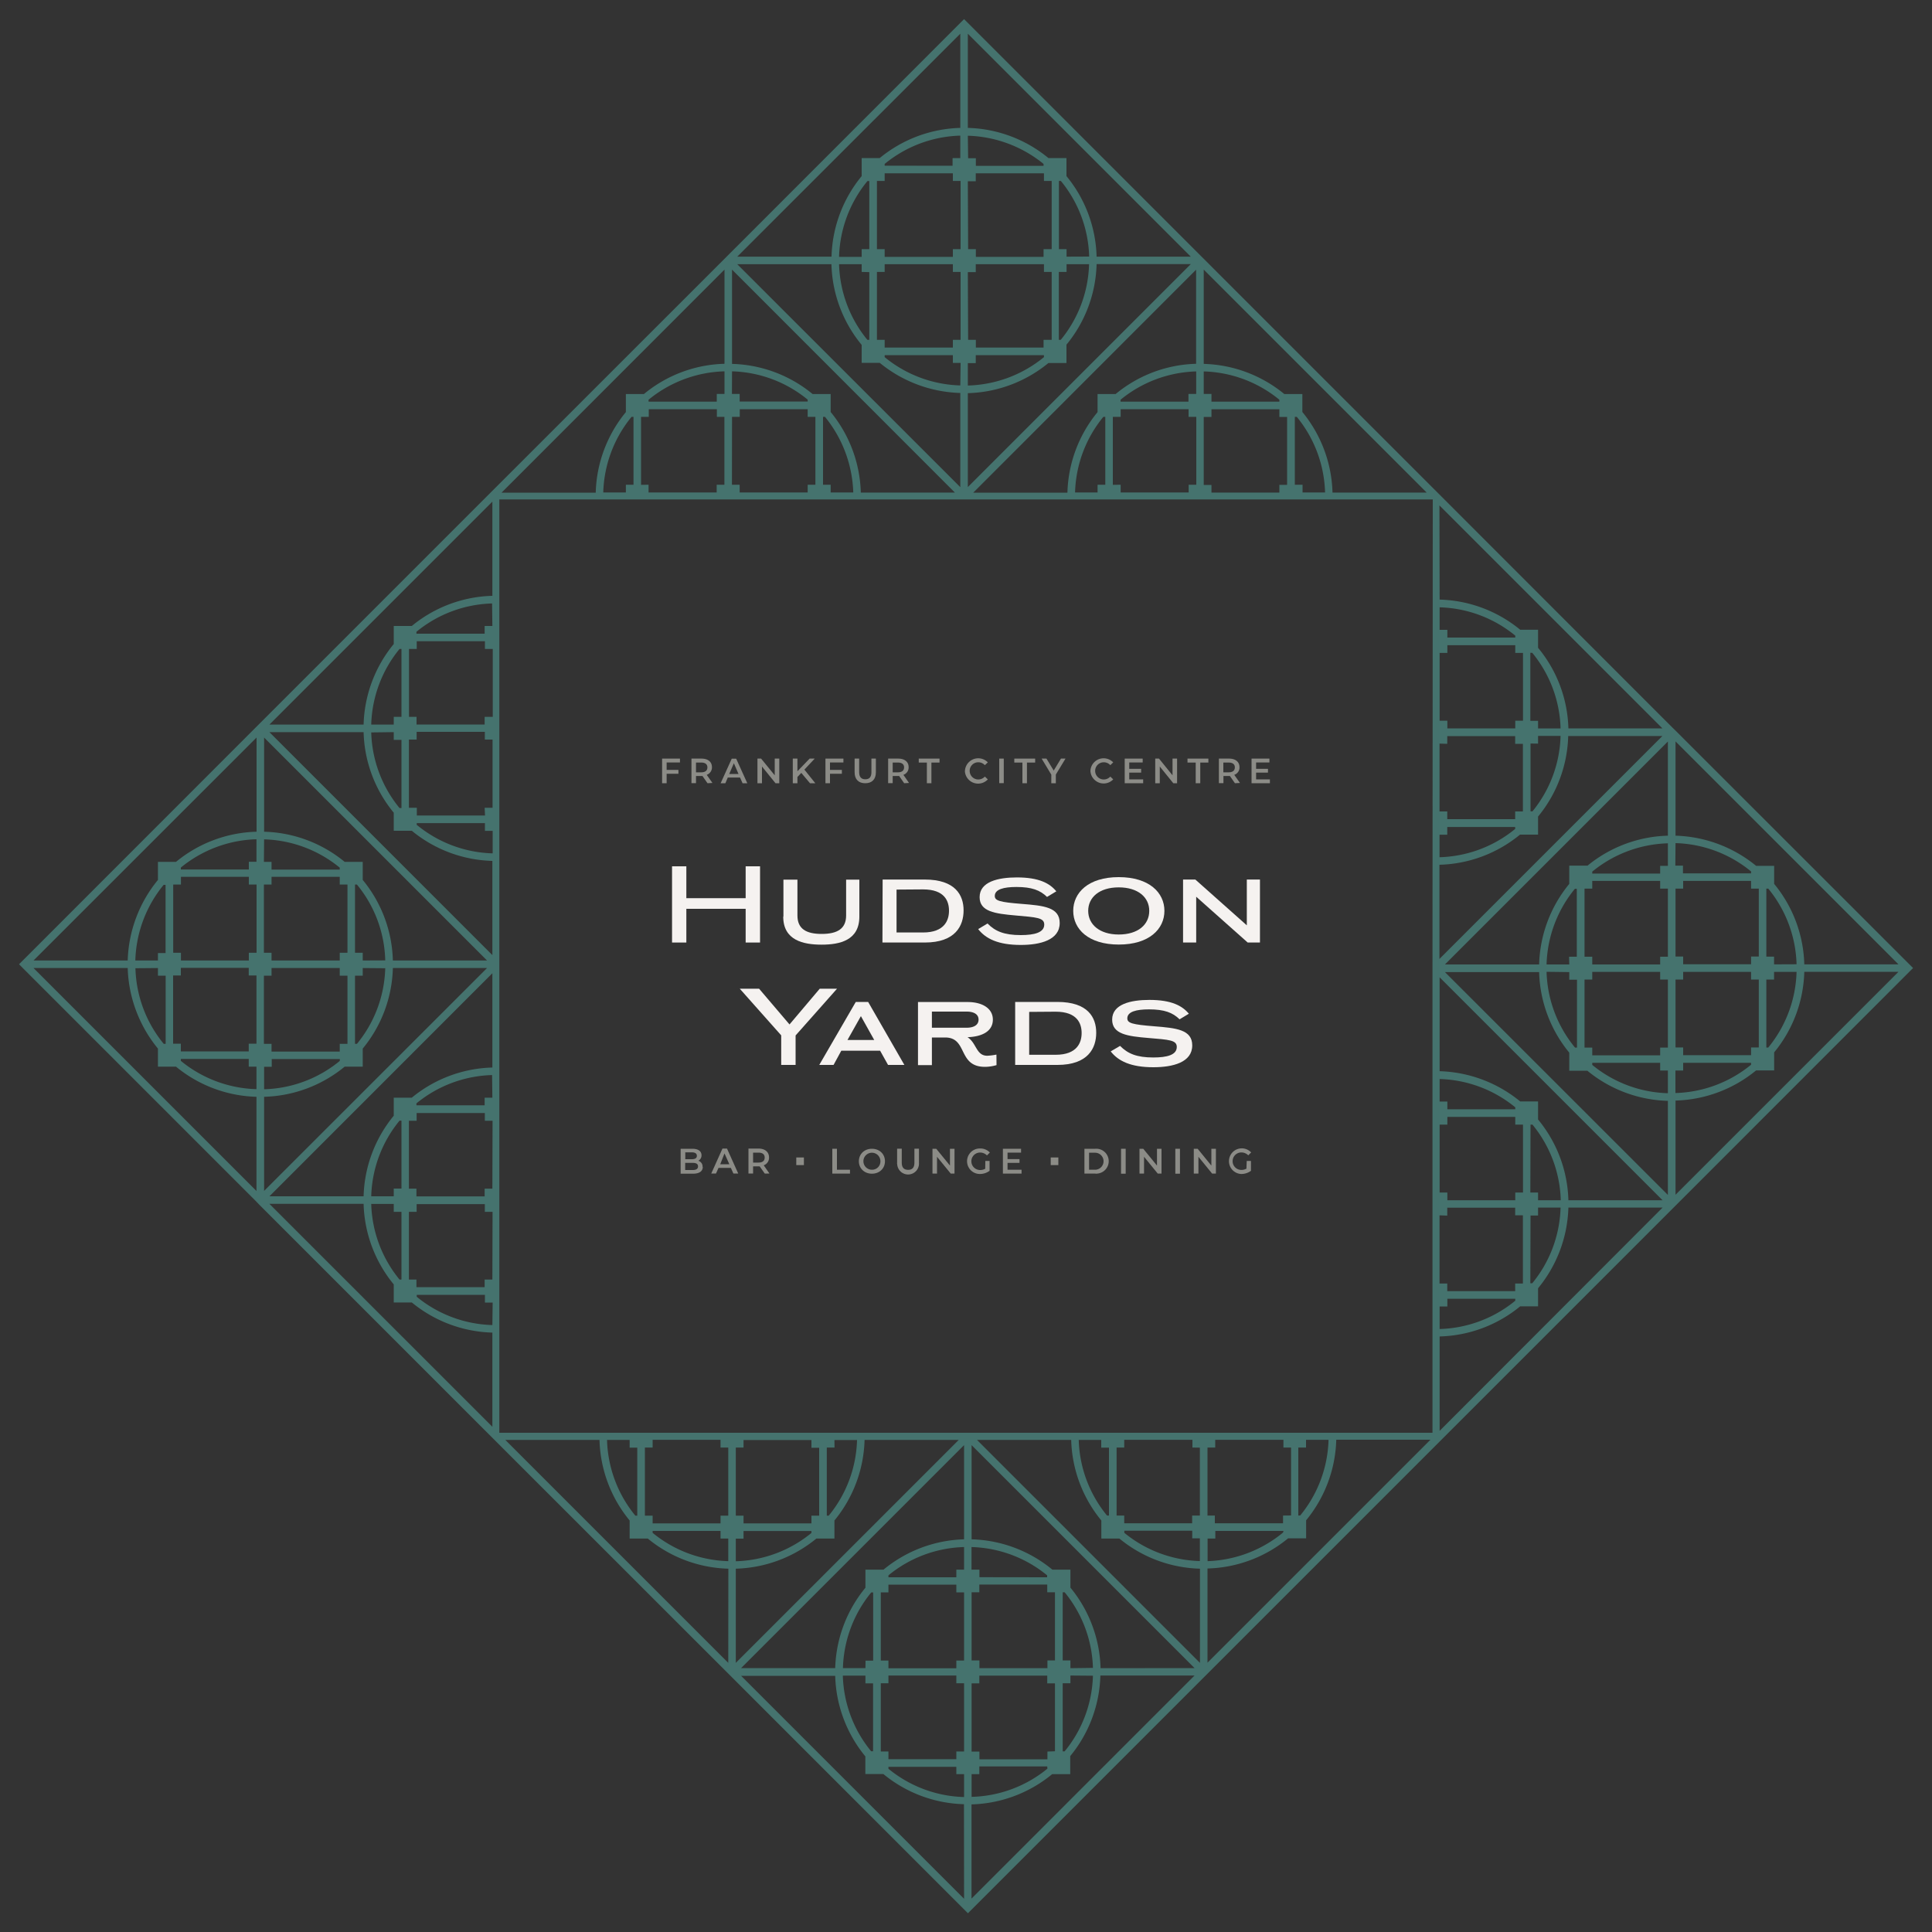 <svg id="Layer_1" data-name="Layer 1" xmlns="http://www.w3.org/2000/svg" width="705.56mm" height="705.56mm" viewBox="0 0 2000 2000">
  <rect x="0" y="0" width="2000" height="2000" fill="#333333" stroke="none"/>
  <g>
    <polygon points="695.7 975.7 695.7 896.8 710.5 896.8 710.5 929.8 771.9 929.8 771.9 896.8 786.8 896.8 786.8 975.7 771.9 975.7 771.9 940.8 710.5 940.8 710.5 975.7 695.7 975.7" fill="#f5f2f0"/>
    <rect x="19.7" y="19.9" width="1960.5" height="1960.5" fill="none"/>
    <g>
      <path d="M811,948.8V910.6h14.5v37.1c0,13.8,9,19.1,25.1,19.1s25.3-5.3,25.3-19.1V910.6h13.7v38.3c0,24.6-20.3,29-39.1,29s-39.7-4.4-39.7-29" fill="#f5f2f0"/>
      <path d="M928.1,920.9v44.4h27.4c22.4,0,26.9-12.8,26.9-22.5s-4.2-22.1-26.9-22.1Zm-14.4-10.4h43.6c31.5,0,40.2,16,40.2,31.9s-8.4,33.3-40.2,33.3H913.5Z" fill="#f5f2f0"/>
      <path d="M1083.9,928.5c-7.2-7-15.8-10.3-31.7-10.3-13.2,0-22.4,2.4-22.4,9.3,0,4.9,5,6.4,27.8,8.2s39.4,3.4,39.4,19.8c0,17.6-20.1,22.7-40.3,22.7-23.3,0-36.3-6.4-44.1-16.4l9.7-5.8c7.9,8.1,17.3,12,34.4,12,14.3,0,24.3-2.7,24.3-10.9,0-7.1-7.9-7.5-29.5-9.4s-37.4-4-37.4-19c0-16,19.2-20.4,38.6-20.4,22.9,0,34,6.1,40.8,14.4Z" fill="#f5f2f0"/>
      <path d="M1189.7,942.9c0-14-11.6-24.3-31.6-24.3s-31.6,10.3-31.6,24.3,11.7,24.5,31.6,24.5,31.6-10.2,31.6-24.5m-78.7,0c0-18.7,15.5-34.9,47.1-34.9s47.3,16.1,47.3,34.9-15.7,34.9-47.2,34.9-47.2-16-47.2-34.9" fill="#f5f2f0"/>
    </g>
    <polygon points="1224.7 910.5 1237.4 910.5 1290.7 957.9 1290.7 910.5 1304.3 910.5 1304.3 975.7 1291.6 975.7 1238.3 928.3 1238.3 975.7 1224.7 975.7 1224.7 910.5" fill="#f5f2f0"/>
    <polygon points="808.7 1071.8 765.8 1023.5 785.8 1023.5 817.3 1060.5 848.6 1023.5 866.5 1023.5 823.6 1071.9 823.6 1102.4 808.7 1102.4 808.7 1071.8" fill="#f5f2f0"/>
    <path d="M877.3,1076.6H905l-13.8-24.7Zm-14.4,25.8H848.1l37.8-65.2h12.8l37.5,65.2H919.3l-8.2-14.7H870.9Z" fill="#f5f2f0"/>
    <rect x="19.7" y="19.9" width="1960.5" height="1960.5" fill="none"/>
    <g>
      <path d="M964.7,1047.2v16.7h36c7,0,12.3-2.6,12.3-8.4s-5.3-8.3-12.3-8.3Zm66.9,55.4a44,44,0,0,1-11.9,1.8c-28.6,0-17.6-30.4-41.3-30.4H964.7v28.6H950.3v-65.3h51.4c15.2,0,26.1,6.6,26.1,18.2s-10.3,17.6-26.1,18.2v.1c9.3,6,8.8,19.1,20.3,19.1a60.19,60.19,0,0,0,9.5-1.2Z" fill="#f5f2f0"/>
      <path d="M1065.4,1047.5v44.4h27.4c22.4,0,26.9-12.8,26.9-22.5s-4.4-22.1-26.9-22.1Zm-14.5-10.3h43.7c31.6,0,40.2,16,40.2,31.9s-8.4,33.3-40.2,33.3h-43.7Z" fill="#f5f2f0"/>
      <path d="M1221.1,1055.2c-7.1-7-15.8-10.3-31.7-10.3-13.2,0-22.4,2.4-22.4,9.3,0,4.9,5,6.4,27.8,8.2s39.4,3.4,39.4,19.8c0,17.6-20.1,22.6-40.3,22.6-23.3,0-36.3-6.4-44.1-16.4l9.7-5.7c8,8.1,17.3,12,34.4,12,14.4,0,24.3-2.7,24.3-10.9,0-7.1-7.8-7.5-29.5-9.3s-37.4-4-37.4-19c0-16,19.2-20.4,38.6-20.4,22.8,0,34,6.1,40.8,14.3Z" fill="#f5f2f0"/>
    </g>
    <polygon points="690.1 789.3 690.1 797 702.3 797 702.3 801 690.1 801 690.1 810.8 685.4 810.8 685.4 785.3 703.9 785.3 703.9 789.3 690.1 789.3" fill="#8c8c87"/>
    <rect x="19.7" y="19.9" width="1960.5" height="1960.5" fill="none"/>
    <path d="M726,789.4h-5.5v10.1H726c4.1,0,6.3-1.9,6.3-5.1s-2.2-5-6.3-5m6.4,21.4-5.2-7.5h-6.7v7.4h-4.7V785.3h10.4c6.7,0,10.8,3.4,10.8,8.8a8.11,8.11,0,0,1-5.4,8l5.9,8.4Z" fill="#8c8c87"/>
    <path d="M764.5,801.2l-4.8-11.1-4.8,11.1Zm1.6,3.7H753.4l-2.5,5.9H746l11.5-25.4h4.6l11.5,25.4h-4.9Z" fill="#8c8c87"/>
    <polygon points="806.7 785.3 806.7 810.8 802.8 810.8 788.8 793.5 788.8 810.8 784.1 810.8 784.1 785.3 787.9 785.3 802 802.6 802 785.3 806.7 785.3" fill="#8c8c87"/>
    <polygon points="829.5 800.1 825.5 804.3 825.5 810.8 820.7 810.8 820.7 785.3 825.5 785.3 825.5 798.4 838.1 785.3 843.4 785.3 832.7 796.7 844 810.8 838.5 810.8 829.5 800.1" fill="#8c8c87"/>
    <polygon points="859.2 789.3 859.2 797 871.5 797 871.5 801 859.2 801 859.2 810.8 854.5 810.8 854.5 785.3 873.1 785.3 873.1 789.3 859.2 789.3" fill="#8c8c87"/>
    <rect x="19.7" y="19.9" width="1960.5" height="1960.5" fill="none"/>
    <path d="M929.6,789.4h-5.5v10.1h5.5c4.1,0,6.3-1.9,6.3-5.1s-2.2-5-6.3-5m6.4,21.4-5.2-7.5h-6.7v7.4h-4.7V785.3h10.4c6.7,0,10.8,3.4,10.8,8.8a8,8,0,0,1-5.4,8l5.8,8.4Z" fill="#8c8c87"/>
    <polygon points="959.5 789.4 951.1 789.4 951.1 785.3 972.6 785.3 972.6 789.4 964.2 789.4 964.2 810.8 959.5 810.8 959.5 789.4" fill="#8c8c87"/>
    <rect x="19.7" y="19.9" width="1960.5" height="1960.5" fill="none"/>
    <path d="M998.9,798a13.79,13.79,0,0,1,23.7-8.8l-3.1,2.9a9.16,9.16,0,0,0-6.8-3,8.9,8.9,0,0,0,0,17.8,9.16,9.16,0,0,0,6.8-3l3.1,2.9a13.71,13.71,0,0,1-23.7-7.9V798" fill="#8c8c87"/>
    <rect x="1034.4" y="785.3" width="4.7" height="25.4" fill="#8c8c87"/>
    <polygon points="1058.4 789.4 1050 789.4 1050 785.3 1071.6 785.3 1071.6 789.4 1063.1 789.4 1063.1 810.8 1058.4 810.8 1058.4 789.4" fill="#8c8c87"/>
    <polygon points="1093 801.8 1093 810.8 1088.3 810.8 1088.3 801.9 1078.3 785.3 1083.3 785.3 1090.8 797.7 1098.3 785.3 1103 785.3 1093 801.8" fill="#8c8c87"/>
    <rect x="19.7" y="19.9" width="1960.5" height="1960.5" fill="none"/>
    <path d="M1128.8,798a13.67,13.67,0,0,1,14.4-13,13.85,13.85,0,0,1,9.2,4.2l-3,2.9a9.16,9.16,0,0,0-6.8-3,8.9,8.9,0,1,0,0,17.8h0a9.16,9.16,0,0,0,6.8-3l3,2.9a13.65,13.65,0,0,1-19.4.4,13.44,13.44,0,0,1-4.2-9.2" fill="#8c8c87"/>
    <polygon points="1183.4 806.8 1183.4 810.8 1164.3 810.8 1164.3 785.3 1182.9 785.3 1182.9 789.3 1169 789.3 1169 795.9 1181.3 795.9 1181.3 799.8 1169 799.8 1169 806.8 1183.4 806.8" fill="#8c8c87"/>
    <polygon points="1218.5 785.3 1218.5 810.8 1214.6 810.8 1200.6 793.5 1200.6 810.8 1195.9 810.8 1195.9 785.3 1199.8 785.3 1213.8 802.6 1213.8 785.3 1218.5 785.3" fill="#8c8c87"/>
    <polygon points="1237.8 789.4 1229.3 789.4 1229.3 785.3 1250.9 785.3 1250.9 789.4 1242.5 789.4 1242.5 810.8 1237.8 810.8 1237.8 789.4" fill="#8c8c87"/>
    <rect x="19.7" y="19.9" width="1960.5" height="1960.5" fill="none"/>
    <path d="M1272,789.4h-5.6v10.1h5.6c4.1,0,6.3-1.9,6.3-5.1s-2.2-5-6.3-5m6.4,21.4-5.2-7.5h-6.7v7.4h-4.7V785.3h10.5c6.7,0,10.8,3.4,10.8,8.8a7.91,7.91,0,0,1-5.4,8l5.9,8.4Z" fill="#8c8c87"/>
    <polygon points="1314.6 806.8 1314.6 810.8 1295.6 810.8 1295.6 785.3 1314.1 785.3 1314.1 789.3 1300.3 789.3 1300.3 795.9 1312.6 795.9 1312.6 799.8 1300.3 799.8 1300.3 806.8 1314.6 806.8" fill="#8c8c87"/>
    <rect x="19.7" y="19.9" width="1960.5" height="1960.5" fill="none"/>
    <path d="M722.6,1207.5c0-2.6-1.9-3.7-5.5-3.7h-7.8v7.4h7.8c3.5,0,5.5-1.2,5.5-3.7m-13.2-14.6v7.1h6.8c3.3,0,5.2-1.1,5.2-3.5s-1.9-3.6-5.2-3.6Zm18.1,15.1c0,4.4-3.5,7-10.1,7H704.6v-25.8h12.1c6.2,0,9.5,2.6,9.5,6.7a6.14,6.14,0,0,1-3.3,5.7,6.25,6.25,0,0,1,4.4,6.4" fill="#8c8c87"/>
    <path d="M755,1205.2l-5-11.2-4.4,11.2Zm1.6,3.8H743.8l-2.6,5.8h-4.9l11.6-25.8h4.7l11.6,25.8h-5Z" fill="#8c8c87"/>
    <rect x="19.7" y="19.9" width="1960.5" height="1960.5" fill="none"/>
    <path d="M785.2,1193.2h-5.6v10.3h5.6c4.2,0,6.4-1.9,6.4-5.2s-2.2-5.1-6.4-5.1m6.5,21.7-5.3-7.5h-6.8v7.4h-4.8V1189h10.4c6.7,0,10.9,3.5,10.9,9.2a8.2,8.2,0,0,1-5.5,8.1l5.9,8.5Z" fill="#8c8c87"/>
    <polygon points="861.6 1189.2 866.4 1189.2 866.4 1210.9 879.9 1210.9 879.9 1214.9 861.6 1214.9 861.6 1189.2" fill="#8c8c87"/>
    <rect x="19.7" y="19.9" width="1960.5" height="1960.5" fill="none"/>
    <path d="M928.7,1203.7v-14.6h4.8v14.4c0,5.3,2.4,7.5,6.6,7.5s6.5-2.2,6.5-7.5v-14.4h4.7v14.6a11.28,11.28,0,1,1-22.5,1.7v-.3a2.2,2.2,0,0,1-.1-1.4" fill="#8c8c87"/>
    <polygon points="988.1 1189.2 988.1 1214.9 984.2 1214.9 970 1197.5 970 1214.9 965.3 1214.9 965.3 1189.2 969.2 1189.2 983.4 1206.6 983.4 1189.2 988.1 1189.2" fill="#8c8c87"/>
    <rect x="19.7" y="19.9" width="1960.5" height="1960.5" fill="none"/>
    <path d="M1020,1201.8h4.4V1212a16.52,16.52,0,0,1-10.1,3.3,13.2,13.2,0,0,1,0-26.4h0a13.58,13.58,0,0,1,10.4,4.2l-3,3a9.82,9.82,0,0,0-7.1-3,9.05,9.05,0,0,0,0,18.1,10.67,10.67,0,0,0,5.3-1.3Z" fill="#8c8c87"/>
    <polygon points="1057.5 1210.9 1057.5 1214.9 1038.2 1214.9 1038.2 1189.2 1057 1189.2 1057 1193.2 1043 1193.2 1043 1199.9 1055.4 1199.9 1055.4 1203.8 1043 1203.8 1043 1210.9 1057.5 1210.9" fill="#8c8c87"/>
    <rect x="19.7" y="19.9" width="1960.5" height="1960.5" fill="none"/>
    <path d="M1133.6,1210.9a8.8,8.8,0,0,0,0-17.6h-6.2v17.6Zm-11-21.7h11.2a12.89,12.89,0,1,1,2.1,25.7,7.39,7.39,0,0,1-2.1,0h-11.2Z" fill="#8c8c87"/>
    <rect x="1160.5" y="1189.2" width="4.8" height="25.8" fill="#8c8c87"/>
    <polygon points="1202.4 1189.2 1202.4 1214.9 1198.5 1214.9 1184.3 1197.5 1184.3 1214.9 1179.6 1214.9 1179.6 1189.2 1183.5 1189.2 1197.7 1206.6 1197.7 1189.2 1202.4 1189.2" fill="#8c8c87"/>
    <rect x="1216.7" y="1189.2" width="4.8" height="25.8" fill="#8c8c87"/>
    <polygon points="1258.7 1189.2 1258.7 1214.9 1254.8 1214.9 1240.6 1197.5 1240.6 1214.9 1235.8 1214.9 1235.8 1189.2 1239.8 1189.2 1254 1206.6 1254 1189.2 1258.7 1189.2" fill="#8c8c87"/>
    <rect x="19.7" y="19.9" width="1960.5" height="1960.5" fill="none"/>
    <path d="M1290.6,1201.8h4.4V1212a16.73,16.73,0,0,1-10.1,3.3,13.27,13.27,0,1,1,10.3-22.3l-3,3a10,10,0,0,0-7.1-3,9.05,9.05,0,1,0-.1,18.1h0a10.67,10.67,0,0,0,5.3-1.3Z" fill="#8c8c87"/>
    <rect x="824.3" y="1198.2" width="7.9" height="7.9" fill="#8c8c87"/>
    <rect x="1087.7" y="1198.2" width="7.9" height="7.9" fill="#8c8c87"/>
    <path d="M1734.5,1236.8v-97.5a137,137,0,0,0,83.4-31.2h18.7v-18.7a136.72,136.72,0,0,0,31.2-83.4h97.5Zm7.9-128.6v-8h70.3v2a128.91,128.91,0,0,1-78.3,29.3v-23.3Zm-7.9-94.2h7.9v-7.9h70.3v7.9h8v70.3h-8v8h-70.3v-8h-7.9Zm0-94.1h7.9v-8h70.3v8h8v70.3h-8v8h-70.3v-8h-7.9Zm0-47.1a128.63,128.63,0,0,1,78.2,29.3v2h-70.5v-8h-7.9Zm102,125.5v-8h-8V919.9h2a128.91,128.91,0,0,1,29.3,78.3Zm0,7.8h23.3a129.14,129.14,0,0,1-29.3,78.3h-2V1014h8Zm-102-238.6,230.8,230.8h-97.5a136.44,136.44,0,0,0-31.2-83.3V896.3h-18.7a137.56,137.56,0,0,0-83.4-31.2Zm-91.3,128.6h-18.7V915a137,137,0,0,0-31.2,83.4h-97.5l230.8-230.8v97.5a136.72,136.72,0,0,0-83.4,31.2m75.4,0v8h-70.3v-2a128.91,128.91,0,0,1,78.3-29.3v23.3Zm8,94.1h-8v8h-70.3v-8h-8V919.9h8v-8h70.3v8h8Zm0,94.1h-8v8h-70.3v-8h-8V1014h8v-7.9h70.3v7.9h8Zm0,47.2a128.91,128.91,0,0,1-78.3-29.3v-2.2h70.3v8h8Zm-102.1-125.4v7.9h8v70.3h-2A128.84,128.84,0,0,1,1601,1006Zm0-7.9H1601a128.91,128.91,0,0,1,29.3-78.3h2v70.3h-8Zm-128.7,7.9h97.5a137,137,0,0,0,31.2,83.4v18.7h18.7a137,137,0,0,0,83.4,31.2V1237Zm-5.5,474.9v-97.7a136.72,136.72,0,0,0,83.4-31.2h18.5v-18.7a137.44,137.44,0,0,0,31.4-83.5h97.5Zm78.3-136.7v2a128.91,128.91,0,0,1-78.3,29.3v-23.3h8v-8Zm-70.4-86.1v-8.2h70.3v7.9h8v70.6h-8v7.9h-70.3v-7.9h-8v-70.6Zm-7.9-94.2h8v-8h70.3v8h8v70.3h-8v8h-70.3v-8h-8Zm0-47.2a128.91,128.91,0,0,1,78.3,29.3v2h-70.3v-8h-8Zm94.1,47.2h2a128.91,128.91,0,0,1,29.3,78.3h-23.5v-8h-8Zm0,94.1h7.8v-8.2h23.3a128.91,128.91,0,0,1-29.3,78.3h-2Zm-94.1-246.6,230.8,230.8h-97.5a136.88,136.88,0,0,0-31.4-83.6v-18.7h-18.5a137.67,137.67,0,0,0-83.4-31.3Zm7.9-147.6v-8h70.3v2a128.91,128.91,0,0,1-78.3,29.3V864.1Zm0-94.1v-8h70.3v8h8v70h-8v8h-70.3v-8h-8V769.8Zm-7.9-94.1h8v-8h70.3v8h8v70.2h-8V754h-70.3v-7.9h-8Zm0-47.2a128.91,128.91,0,0,1,78.3,29.3v2h-70.3v-8h-8ZM1592.2,864V845.3a136.72,136.72,0,0,0,31.2-83.4h97.5L1490.1,992.7V895.2a136.72,136.72,0,0,0,83.4-31.2Zm-8-117.9V675.8h2a128.68,128.68,0,0,1,29.3,78.3h-23.3v-7.9h-8Zm8,23.7v-8h23.3a128.76,128.76,0,0,1-29.1,78.1h-2V769.7ZM1490.1,523.2,1720.9,754h-97.3a136.32,136.32,0,0,0-31.4-83.4V651.9h-18.5a137,137,0,0,0-83.4-31.2Zm-7.2,481.2v478.8h-966V517h966.3ZM1344,1568.9v-70.4h8v-8h23.3a128.91,128.91,0,0,1-29.3,78.3Zm-15.8,17.6a129.29,129.29,0,0,1-78.1,29.6v-23.4h8v-7.9h70.6Zm0-17.6v8h-70.6v-8H1250v-70.4h8v-8h70.6v8h7.9v70.3ZM1250,1721.2v-97.5a136.72,136.72,0,0,0,83.4-31.2h18.7v-18.7a137,137,0,0,0,31.2-83.4h97.5Zm-86.1-134.6v-2h70.3v7.9h7.9V1616a128.91,128.91,0,0,1-78.3-29.3m78.3-88.1v70.3h-8v8h-70.3v-8h-7.9v-70.4h7.9v-8h70.6v8Zm-125.4-8H1140v8h8v70.3h-2a128.91,128.91,0,0,1-29.3-78.3m-105.3,0h97.5a137,137,0,0,0,31.2,83.4v18.7h18.7a136.72,136.72,0,0,0,83.4,31.2v97.5Zm127.9,236.3a137,137,0,0,0-31.2-83.4v-18.6h-18.7a136.88,136.88,0,0,0-83.6-31.4V1496l230.8,230.8Zm-7.9,7.8a128.91,128.91,0,0,1-29.3,78.3h-2v-70.5h8v-8Zm-23.3-7.8v-8h-8v-70.6h2a128.91,128.91,0,0,1,29.3,78.3Zm-94.2-94.2v-7.8h-8.2v-23.4a128.91,128.91,0,0,1,78.3,29.3v2Zm70.4,86.2v8h-70.4v-8h-8.1v-70.6h8v-8h70.3v8h8v70.6Zm0,112a128.76,128.76,0,0,1-78.5,29.2v-23.5h8v-8h70.3Zm0-17.7v8h-70.4v-8h-8.1v-70.6h8v-8h70.3v8h8v70.3Zm-78.6,152.2v-97.5a136.87,136.87,0,0,0,83.5-31.3h18.7v-18.7a136.72,136.72,0,0,0,31.2-83.4h97.5ZM990,1624.9v7.9H919.7v-2a128.91,128.91,0,0,1,78.3-29.3v23.4Zm8,188.2h-8v8H919.7v-8h-7.9v-70.6h7.9v-8H990v8h8Zm0,47.2a128.91,128.91,0,0,1-78.3-29.3v-2H990v7.6h8Zm0,105.3L767.2,1734.8h97.4a137,137,0,0,0,31.2,83.4v18.3h18.7a136.72,136.72,0,0,0,83.4,31.2Zm-102.1-231v8h7.9v70.3h-2a128.91,128.91,0,0,1-29.3-78.3Zm0-7.8H872.6a128.91,128.91,0,0,1,29.3-78.3h2v70.6H896Zm18.7-101.9H895.9v18.7a136.87,136.87,0,0,0-31.3,83.2H767.2L998,1496v97.5a136.93,136.93,0,0,0-83.4,31.4M990,1727H919.7v-8h-7.9v-70.6h7.9v-8H990v8h8V1719h-8ZM863.8,1490.7h23.4a128.91,128.91,0,0,1-29.3,78.3h-2v-70.5h8Zm-94.1,102.1v-7.9H840v2a128.91,128.91,0,0,1-78.3,29.3v-23.4Zm0-102.1H840v8h8V1569h-8v8H769.7v-8h-8v-70.5h8Zm-8,133.2a137,137,0,0,0,83.4-31.2h18.7V1574a136.72,136.72,0,0,0,31.2-83.4h97.5L761.7,1721.4Zm-7.8-54.9h-8v8H675.6v-8h-8v-70.5h8v-8h70.3v8h8Zm0,47.1a128.91,128.91,0,0,1-78.3-29.3v-2h70.3v7.9h8ZM628.4,1490.6h23.4v8h7.9V1569h-2a129,129,0,0,1-29.3-78.4m125.5,230.8L523.1,1490.6h97.5a136.72,136.72,0,0,0,31.2,83.4v18.7h18.8a136.72,136.72,0,0,0,83.4,31.2ZM655.8,431.5v70.3h-7.9v8H624.5a128.91,128.91,0,0,1,29.3-78.3ZM742,407.8v8H671.4v-2A129.25,129.25,0,0,1,750,384.4v23.4Zm-78.4,94.1V431.5h8v-7.9h70.5v7.9h7.8v70.3h-8v8H671.4v-8ZM750,279.1v97.5a136.22,136.22,0,0,0-83.4,31.3H647.9v18.7A136.72,136.72,0,0,0,616.7,510H519.2Zm7.8,152.4h8v-7.9h70.3v7.9h8v70.3h-8v8H765.7v-8h-8Zm0-47.1a128.91,128.91,0,0,1,78.3,29.3v2H765.7v-7.9h-8ZM883.3,509.8H859.9v-8H852V431.5h2a130.16,130.16,0,0,1,29.3,78.3M757.8,279.1,988.5,509.9H891.1a137,137,0,0,0-31.2-83.4V407.9H841.2a136.72,136.72,0,0,0-83.4-31.2V279.1ZM994.1,34.9v97.5a137,137,0,0,0-83.4,31.2H892v18.7a136.72,136.72,0,0,0-31.2,83.4H763.2Zm0,364.1a128.91,128.91,0,0,1-78.3-29.3v-2h70.6v8h8ZM915.8,281.5v-8h70.6v8h8v70.3h-8v8H915.8v-8h-8V281.5Zm0-110v-1.8a128.91,128.91,0,0,1,78.3-29.3v23.3h-8v7.9Zm0,15.8v-7.9h70.6v7.9h8v70.6h-8v8H915.8v-8h-8V187.3ZM892,356.9v18.7h18.7a137.56,137.56,0,0,0,83.4,31.2v97.5L763.2,273.5h97.5a136.72,136.72,0,0,0,31.2,83.4m8-99H892v8H868.6A129,129,0,0,1,898,187.4h1.9Zm0,23.8v70.1h-2a128.91,128.91,0,0,1-29.3-78.3H892v8Zm102,125.3a137,137,0,0,0,83.4-31.2H1104v-19a136.72,136.72,0,0,0,31.2-83.4h97.5L1001.9,504.2Zm0-31.1h8.2v-8.2h70.6v2a129.58,129.58,0,0,1-78.8,29.4Zm0-94.2h8.2v-8.2h70.6v8h8v70.3h-8.4v8h-70.1v-8h-8Zm0-94.1h8.2v-8.2h70.6v7.9h8v70.6h-8.4v8h-70.1v-8h-8Zm0-47.1a129.94,129.94,0,0,1,78.4,29.2v2h-70.1v-7.9h-8Zm102.2,125.2v-7.8h-7.9V187.3h2a128.91,128.91,0,0,1,29.3,78.3Zm0,7.8h23.3a128.91,128.91,0,0,1-29.3,78.3h-2V281.5h8ZM1001.9,34.9l230.8,230.8h-97.5a136.72,136.72,0,0,0-31.2-83.4V163.6h-18.7a136.72,136.72,0,0,0-83.4-31.2V34.9Zm142.3,396.6v70.3h-8v8h-23.3a128.91,128.91,0,0,1,29.3-78.3Zm94.1-54.9a136.22,136.22,0,0,0-83.4,31.3h-18.7v18.7A136.72,136.72,0,0,0,1105,510h-97.5l230.7-230.8v97.4Zm-8,31.2v8H1160v-2a128.91,128.91,0,0,1,78.3-29.3v23.3ZM1152,501.9V431.5h8.1v-7.9h70.3v7.9h8v70.3h-7.9v8h-70.4v-8Zm94.1-70.3h8v-7.9h70.3v7.9h8v70.3h-8v8h-70.3V502h-8Zm0-47.1a128.91,128.91,0,0,1,78.3,29.3v2h-70.3v-8h-8Zm125.6,125.3h-23.3v-8h-8V431.5h2a128.91,128.91,0,0,1,29.3,78.3M1246.1,279.1l230.8,230.8h-97.5a137,137,0,0,0-31.2-83.4V407.9h-18.7a137,137,0,0,0-83.4-31.2ZM509.7,616.8A136.72,136.72,0,0,0,426.3,648H407.6v18.7a137,137,0,0,0-31.2,83.4H278.9L509.7,519.3Zm0,31.2h-8v8H431.1v-2a128.91,128.91,0,0,1,78.3-29.3ZM431.4,854.1v-2H502v8h8v23.3a128.91,128.91,0,0,1-78.3-29.3m70.4-9.9H431.5v-8h-8.2V765.6h8v-8h70.6v8h8v70.6h-8.2Zm8-172.4v70.3h-8.4V750H431.2v-7.9h-7.8V671.8h8v-8H502v8ZM407.6,757.9v8h8v70.6h-2a128.91,128.91,0,0,1-29.3-78.3Zm0-7.8H384.3a128.91,128.91,0,0,1,29.3-78.3h2v70.3h-8Zm-128.7,7.8h97.5a136.72,136.72,0,0,0,31.2,83.4V860h18.7a136.72,136.72,0,0,0,83.4,31.2v97.5Zm230.8,347.2a136.72,136.72,0,0,0-83.4,31.2H407.6V1155a137,137,0,0,0-31.2,83.4H278.9l230.8-230.9Zm0,31.2h-8v7.9H431.1v-2a128.91,128.91,0,0,1,78.3-29.3Zm0,94.2h-8v8H431.1v-8h-7.8v-70.3h8v-8h70.6v8h8Zm0,94.1h-8v7.9H431.1v-7.9h-7.8v-70.1h8v-8h70.6v8h8Zm0,47.1a128.91,128.91,0,0,1-78.3-29.3v-2H502v8h8ZM407.6,1246.3v8.2h8v70.1h-2a128.91,128.91,0,0,1-29.3-78.3Zm0-7.9H384.3a128.91,128.91,0,0,1,29.3-78.3h2v70.3h-8ZM509.7,1477,278.9,1246.2h97.5a137,137,0,0,0,31.2,83.4v18.7h18.7a137,137,0,0,0,83.4,31.2V1477ZM273.4,1135.4a136.72,136.72,0,0,0,83.4-31.2h18.7v-18.7a136.72,136.72,0,0,0,31.2-83.4h97.5L273.4,1232.8Zm0-266.5a128.91,128.91,0,0,1,78.3,29.3v2H281.1v-8h-7.9Zm78.3,117.4v8H281.1v-8h-7.9V915.7h7.9v-8h70.6v8h8v70.6Zm0,112a128.68,128.68,0,0,1-78.3,29.3v-23.3h7.9v-8h70.5Zm0-17.7v8H281.1v-8h-7.9V1010h7.9v-7.9h70.6v7.9h8v70.6Zm47.1-78.3a128.91,128.91,0,0,1-29.3,78.3h-2V1010h8v-7.9Zm-23.3-8v-8h-8V915.7h2a128.25,128.25,0,0,1,29.3,78.5ZM273.4,763.5,504.2,994.3H406.7a136.72,136.72,0,0,0-31.2-83.4V892.2H356.8A136.72,136.72,0,0,0,273.4,861ZM257.6,892.1v8H187.2v-2a128.91,128.91,0,0,1,78.3-29.3v23.3Zm7.9,188.3h-8v8H187.2v-8h-8v-70.6h8v-7.9h70.3v7.9h8Zm0,47.1a128.91,128.91,0,0,1-78.3-29.3v-2h70.3v8h8Zm0,105.4L34.7,1002.1h97.5a137.67,137.67,0,0,0,31.3,83.4v18.7h18.7a136.67,136.67,0,0,0,83.3,31.2Zm-102-230.8v7.9h8v70.6h-2a128.68,128.68,0,0,1-29.3-78.3Zm0-7.8H140.1A128.91,128.91,0,0,1,169.4,916h2v70.6h-7.9v7.7Zm15.8-8V915.7h8v-8h70.3v8h8v70.6h-8v8H187.3v-8Zm86.3-222.8V861a136.72,136.72,0,0,0-83.4,31.2H163.5v18.7a137.67,137.67,0,0,0-31.3,83.4H34.7ZM1736.2,758l-5.6-5.5L1491.9,513.7l-5.5-5.5L1247.8,269.6l-5.6-5.6L998,19.8,753.9,264l-5.6,5.6L504.1,513.7,269.3,748.5h0L19.7,998.2l244.2,244.2,5.4,5.6,238.6,238.6,5.6,5.6,238.7,238.6,5.6,5.6L1002,1980.6l244.2-244.2,5.6-5.6L1496,1486.6l234.7-234.7,249.7-249.8Z" fill="#45736e"/>
    <path d="M889.1,1202.1c0-7.4,5.7-12.9,13.5-12.9s13.5,5.4,13.5,12.9-5.7,12.9-13.5,12.9S889.1,1209.5,889.1,1202.1Zm22.3,0a8.8,8.8,0,1,0-8.8,8.8A8.57,8.57,0,0,0,911.4,1202.1Z" fill="#8c8c87"/>
    <path d="M884.7,799.5V785.3h4.7v14c0,5.2,2.3,7.4,6.4,7.4s6.3-2.2,6.3-7.4v-14h4.6v14.2c0,7.3-4.1,11.3-11,11.3S884.7,806.8,884.7,799.5Z" fill="#8c8c87"/>
  </g>
</svg>
